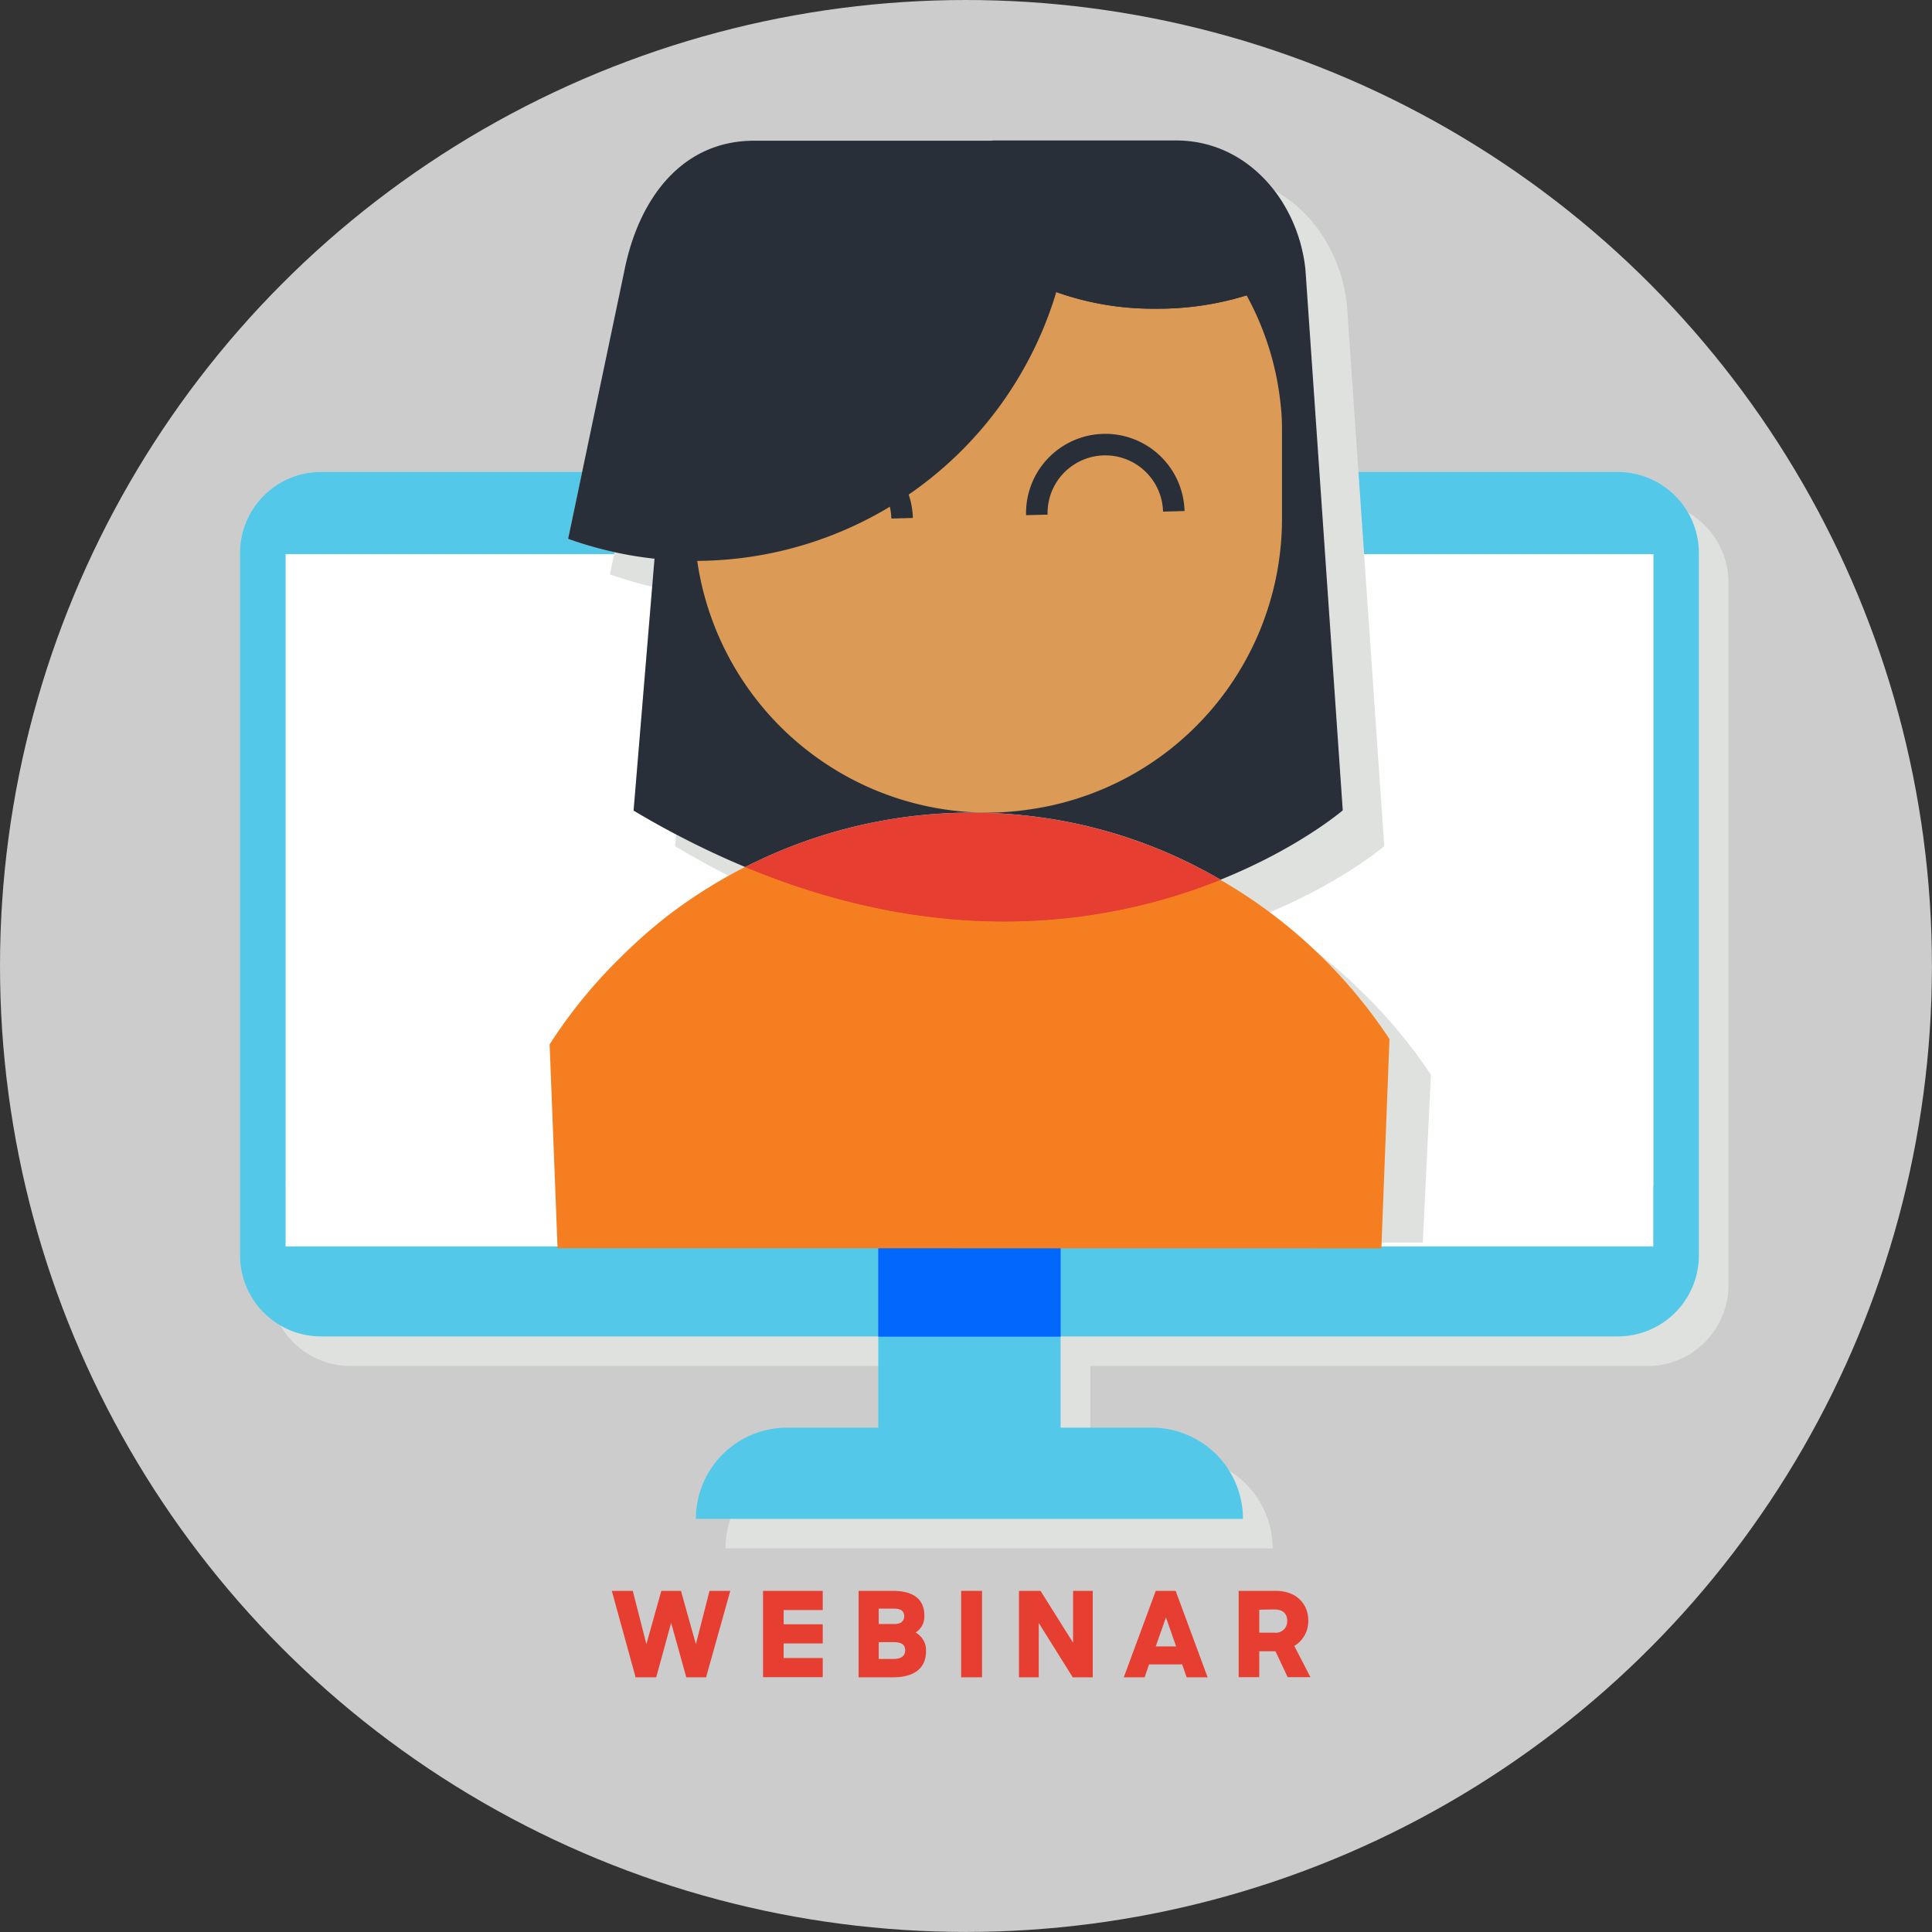 <svg xmlns="http://www.w3.org/2000/svg" viewBox="0 0 326.27 326.27"><rect x="0" y="0" width="326.27" height="326.27" fill="#333333" stroke="none"/><defs><style>.cls-1{isolation:isolate;}.cls-2{fill:#ccc;}.cls-3,.cls-4{fill:#dfe1df;}.cls-3{mix-blend-mode:multiply;}.cls-5{fill:#54c8e8;}.cls-6{fill:#0167fd;}.cls-7{fill:#fff;}.cls-8{fill:#e63e30;}.cls-9{fill:#dee0de;}.cls-10{fill:#e53d30;}.cls-11{fill:#282f39;}.cls-12{fill:#db9b56;}.cls-13{fill:#f57e20;}</style></defs><g class="cls-1"><g id="Layer_1" data-name="Layer 1"><circle class="cls-2" cx="163.13" cy="163.13" r="163.13"/><path class="cls-3" d="M278.22,84.71h-219A13.69,13.69,0,0,0,45.53,98.4V217a13.69,13.69,0,0,0,13.69,13.69h94.1v15.4h-15.4a15.4,15.4,0,0,0-15.4,15.4h92.39a15.39,15.39,0,0,0-15.4-15.4H184.12v-15.4h94.1A13.69,13.69,0,0,0,291.9,217V98.4A13.69,13.69,0,0,0,278.22,84.71Z"/><path class="cls-4" d="M273.21,79.7h-219A13.69,13.69,0,0,0,40.53,93.39V212a13.69,13.69,0,0,0,13.69,13.69h94.1v-15.4h30.79v15.4h94.1A13.69,13.69,0,0,0,286.9,212V93.39A13.69,13.69,0,0,0,273.21,79.7Z"/><path class="cls-5" d="M148.32,241.1h-15.4a15.4,15.4,0,0,0-15.4,15.4h92.39a15.41,15.41,0,0,0-15.4-15.4h-15.4V225.71H148.32Z"/><rect class="cls-6" x="148.32" y="210.31" width="30.8" height="15.4"/><path class="cls-5" d="M273.21,79.7h-219A13.69,13.69,0,0,0,40.53,93.39V212a13.69,13.69,0,0,0,13.69,13.69h94.1v-15.4h30.79v15.4h94.1A13.69,13.69,0,0,0,286.9,212V93.39A13.69,13.69,0,0,0,273.21,79.7Z"/><rect class="cls-6" x="148.32" y="210.31" width="30.8" height="15.4"/><polyline class="cls-7" points="279.2 93.58 279.2 200.22 279.19 200.23 48.23 200.23"/><polyline class="cls-7" points="279.2 200.22 279.19 200.23 48.23 200.23 48.23 200.22"/><rect class="cls-7" x="48.23" y="93.58" width="230.97" height="116.91"/><path class="cls-8" d="M103.32,268.66h3.54l2.3,9,2.52-9H115l2.52,9,2.3-9h3.51l-4.09,14.6H115.9l-2.56-9.2-2.52,9.2h-3.48Z"/><path class="cls-8" d="M128.86,268.66h10.08v3.24h-6.6v2.4h6.6v3.24h-6.6V280h6.6v3.24H128.86Z"/><path class="cls-8" d="M145,268.66h5.78c3.52,0,5.32,1.44,5.32,4.18a3.18,3.18,0,0,1-1.48,2.86,3.37,3.37,0,0,1,1.76,3.14c0,3-2.1,4.42-5.6,4.42H145Zm3.4,3v2.6H151c1.24,0,1.7-.56,1.7-1.34s-.5-1.26-1.72-1.26Zm0,5.66v2.84h2.46c1.36,0,2-.52,2-1.44s-.5-1.4-2-1.4Z"/><path class="cls-8" d="M162.32,268.66h3.52v14.6h-3.52Z"/><path class="cls-8" d="M172.08,268.66h3.64l5.5,8.76v-8.76h3.32v14.6h-3.38l-5.74-9.18v9.18h-3.34Z"/><path class="cls-8" d="M195.18,268.66h3.36l5.4,14.6H200.4l-.76-2.18h-5.58l-.76,2.18h-3.52Zm0,9.38h3.44l-1.72-4.9Z"/><path class="cls-8" d="M209.18,268.66h6.28c3.52,0,5.48,2.26,5.48,5a4.88,4.88,0,0,1-2.36,4.3l2.72,5.28h-3.84l-2.06-4.38h-2.74v4.38h-3.48Zm3.48,3.18v3.88h2.54a1.92,1.92,0,0,0,2.18-2c0-1.2-.72-1.92-2.18-1.92Z"/><path class="cls-3" d="M229.32,166.85a79.76,79.76,0,0,0-16.19-12.25c13.21-5.32,20.64-11.7,20.64-11.7l-6.3-91.31c-1.19-11.52-9.78-21.83-21.84-21.83H134.31c-12.1,0-19.44,9.64-21.91,21.9L103,97a64.7,64.7,0,0,0,14.58,3.33L114,142.9a149,149,0,0,0,18.85,9.52,87.83,87.83,0,0,0-33,30l1.34,27.42H240.28l1.37-28.34A85.82,85.82,0,0,0,229.32,166.85Zm-22.17-15.42a82.73,82.73,0,0,0-22.49-7.09A82.39,82.39,0,0,1,207.15,151.43Zm-35.81-8.17a84,84,0,0,0-33.18,6.68A84,84,0,0,1,171.34,143.26Zm-38.51,9.16c3.35,1.4,6.64,2.61,9.86,3.66-3.22-1.05-6.51-2.26-9.86-3.66Z"/><path class="cls-9" d="M171.49,137.56a82.49,82.49,0,0,1,34.63,11c13.22-5.32,20.64-11.71,20.64-11.71l-6.3-91.3c-1.19-11.52-9.77-21.83-21.83-21.83H167.72l-52.11,9.43L107,136.89a149.67,149.67,0,0,0,18.84,9.53,84.22,84.22,0,0,1,45.67-8.86"/><path class="cls-10" d="M206.12,148.6a82.63,82.63,0,0,0-34.63-11,84.22,84.22,0,0,0-45.67,8.86c34.65,14.47,62.65,9.28,80.3,2.18"/><path class="cls-7" d="M178.12,49.23c-5.46,10.05-18,17.08-32.53,17.08a40,40,0,0,1-25.67-8.83,51.34,51.34,0,0,0-2.69,15.93V87.59a49.65,49.65,0,0,0,49.65,49.65,50.23,50.23,0,0,0,7.09-.56A49.6,49.6,0,0,0,216.5,87.59h0V73.41h0c0-1.45,0-2.9-.16-4.37a48.75,48.75,0,0,0-5.82-19.16,50.42,50.42,0,0,1-15.28,2.25,48.89,48.89,0,0,1-17.12-2.9"/><path class="cls-9" d="M180.76,25.76c-.92.27-1.8.57-2.64.89a23.15,23.15,0,0,1,0,22.58,48.89,48.89,0,0,0,17.12,2.9,50.42,50.42,0,0,0,15.28-2.25,50.22,50.22,0,0,0-29.76-24.12"/><path class="cls-9" d="M181.06,30.85c0-7.47-1.35-.43-3.71-7.09h-50c-12.1,0-19.44,9.63-21.9,21.9L95.94,91a63.67,63.67,0,0,0,85.12-60.12"/><path class="cls-11" d="M171.49,137.56a82.49,82.49,0,0,1,34.63,11c13.22-5.32,20.64-11.71,20.64-11.71l-6.3-91.3c-1.19-11.52-9.77-21.83-21.83-21.83H167.72l-52.11,9.43L107,136.89a149.67,149.67,0,0,0,18.84,9.53,84.22,84.22,0,0,1,45.67-8.86"/><path class="cls-8" d="M206.12,148.6a82.63,82.63,0,0,0-34.63-11,84.22,84.22,0,0,0-45.67,8.86c34.65,14.47,62.65,9.28,80.3,2.18"/><path class="cls-12" d="M178.12,49.23c-5.46,10.05-18,17.08-32.53,17.08a40,40,0,0,1-25.67-8.83,51.34,51.34,0,0,0-2.69,15.93V87.59a49.65,49.65,0,0,0,49.65,49.65,50.23,50.23,0,0,0,7.09-.56A49.6,49.6,0,0,0,216.5,87.59h0V73.41h0c0-1.45,0-2.9-.16-4.37a48.75,48.75,0,0,0-5.82-19.16,50.42,50.42,0,0,1-15.28,2.25,48.89,48.89,0,0,1-17.12-2.9"/><path class="cls-11" d="M180.76,25.76c-.92.27-1.8.57-2.64.89a23.15,23.15,0,0,1,0,22.58,48.89,48.89,0,0,0,17.12,2.9,50.42,50.42,0,0,0,15.28-2.25,50.22,50.22,0,0,0-29.76-24.12"/><path class="cls-11" d="M173.28,87a13.38,13.38,0,1,1,26.76-.7l-3.63.1a9.75,9.75,0,1,0-19.5.51Z"/><path class="cls-11" d="M127.4,88.17a13.38,13.38,0,1,1,26.76-.7l-3.63.1a9.75,9.75,0,0,0-19.5.51Z"/><path class="cls-11" d="M181.06,30.85c0-7.47-1.35-.43-3.71-7.09h-50c-12.1,0-19.44,9.63-21.9,21.9L95.94,91a63.67,63.67,0,0,0,85.12-60.12"/><path class="cls-13" d="M233.28,210.82l1.37-35.34a85.21,85.21,0,0,0-28.53-26.88c-17.65,7.1-45.65,12.29-80.3-2.18a85.9,85.9,0,0,0-12.77,8,87.15,87.15,0,0,0-8.23,7.24,84.21,84.21,0,0,0-12,14.71l1.34,34.43Z"/></g></g></svg>